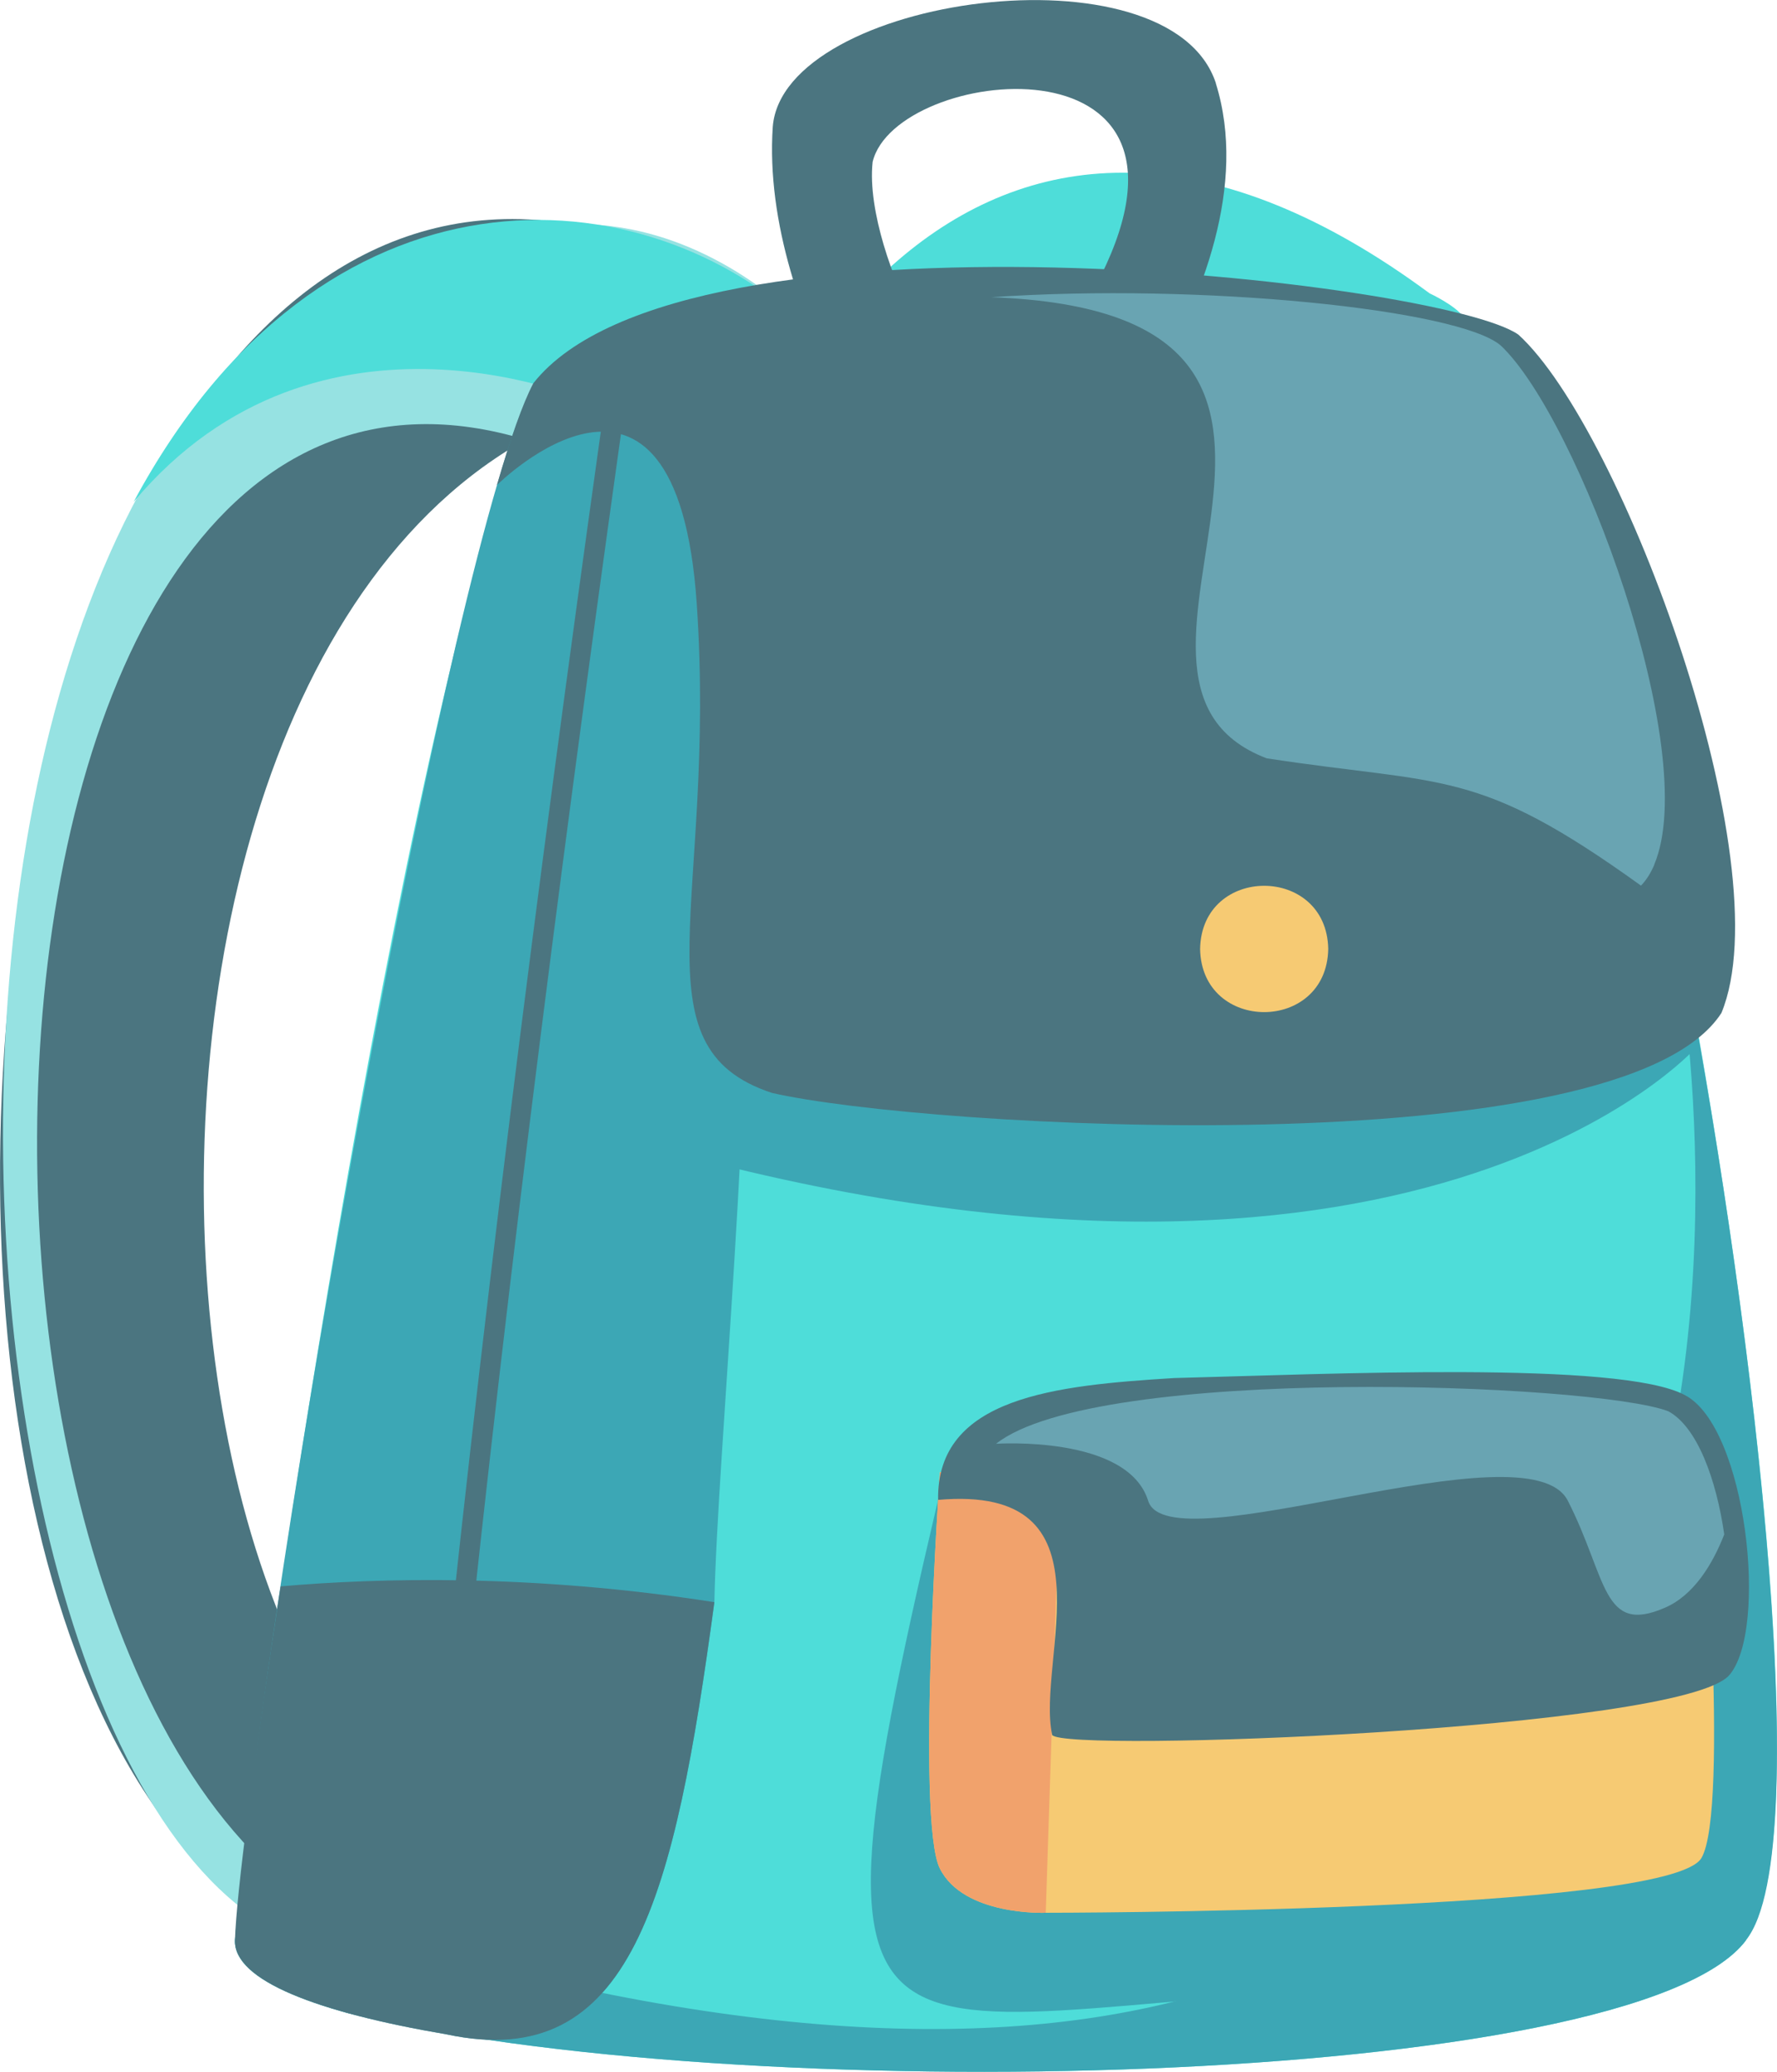 <svg xmlns="http://www.w3.org/2000/svg" id="Layer_2" viewBox="0 0 132.73 154.74"><defs><style>.cls-1{fill:#3ca7b5;}.cls-1,.cls-2,.cls-3,.cls-4,.cls-5,.cls-6,.cls-7{stroke-width:0px;}.cls-2{fill:#4b7580;}.cls-3{fill:#f1a26c;}.cls-4{fill:#f6ca73;}.cls-5{fill:#96e2e2;}.cls-6{fill:#69a4b2;}.cls-7{fill:#4eddd9;}</style></defs><g id="Layer_1-2"><path class="cls-7" d="M103.89,25.53c-53.7-4.55-54,103.29-18.36,111.33-2.36.84-12.96,4.61-15.09,5.36C25.99,126.85,43.11-25.17,106.78,21.91c0,0,7.82,3.62-2.89,3.62Z"></path><path class="cls-2" d="M58.27,28.99C4.57,24.44,4.27,132.27,39.91,140.32c-2.36.84-12.96,4.61-15.09,5.36C-19.62,130.31-2.5-21.71,61.16,25.37c0,0,7.82,3.62-2.89,3.62Z"></path><path class="cls-5" d="M58.27,28.99c-4.68,0-11.82.19-18.98,3.86C-6.09,19.1-8.39,130.65,28,144.55l-3.18,1.12C-7.97,139.83-13.65,13.17,43.18,16.74c8.93,0,15.46,5.99,17.39,7.99.38.4.59.64.59.64,0,0,7.83,3.61-2.89,3.61Z"></path><path class="cls-2" d="M90.82,6.22c-3.44-10.52-32.33-6.5-33.1,3.25-.48,7.17,2.23,14.65,5.36,20.66h22.19s.32-.48.81-1.31h0c3.7-6.46,7.11-14.99,4.73-22.61ZM82.24,20.6c-.48,1.02-1.15,2.27-1.66,3.03h-12.4c-1.39-2.49-3.4-7.87-3-11.54,1.72-7.13,26.17-9.89,17.05,8.51Z"></path><path class="cls-7" d="M130.42,144.92c-8.31,11.09-75.71,12.67-104.71,5.37-5.15-1.46-8.24-3.24-8.16-5.37,1.11-13.45,12.08-89.48,22.17-115.92,7-12.86,68.06-8.75,74.26-3.4,7.96,14.4,24.9,107.81,16.44,119.31Z"></path><path class="cls-7" d="M60.57,24.73l-16.25,5.4s-20.4-9.25-34.34,7.36c14.11-26.25,38.18-24.81,50.59-12.76Z"></path><path class="cls-1" d="M130.42,144.92c-8.31,11.09-75.71,12.67-104.71,5.37h0c.29,0,15.15-2.32,15.15-2.32,104.43,23.72,84.2-78.05,84.2-78.05,0,0,.14.03.41.11,5.06,25.56,10.44,68.15,4.94,74.88Z"></path><path class="cls-1" d="M53.36,119.66c-2.98,22.04-6.14,35.26-20.01,32.29-9.63-1.64-15.9-4.01-15.8-7.03,2.42-27.39,16.17-104.45,22.17-115.92,24.52-15.64,14.09,68.43,13.64,90.66Z"></path><path class="cls-1" d="M126.66,78.27s-20.96,23.54-78.55,7.21l15.81-29.84,43.92,12.75,18.82,9.88Z"></path><path class="cls-2" d="M34.65,126.65l-1.5-.18c3.38-32.38,7.88-67.07,12.42-99.15l1.5.21c-4.54,32.1-9.03,66.73-12.41,99.13Z"></path><path class="cls-2" d="M128.58,75.66c-7.49,11.61-59.52,8.6-70.93,5.97-10.43-3.44-4.09-14.38-5.61-36.57-1.52-22.19-14.92-8.83-14.92-8.83,1-3.46,1.91-6.07,2.72-7.61,11.21-14.2,67.97-7.63,73.58-3.62,7.8,7.11,19.75,39.55,15.16,50.66Z"></path><path class="cls-4" d="M99.21,70.88c-.11,6.29-9.46,6.29-9.57,0,.11-6.29,9.46-6.29,9.57,0Z"></path><path class="cls-1" d="M70.07,112.02c-11.94,50.81-4.3,36.43,41.6,36.21,0,0,5.61-14.03,5.61-15.05s-47.21-21.16-47.21-21.16Z"></path><path class="cls-2" d="M53.36,119.66c-2.98,22.04-6.14,35.26-20.01,32.29-9.63-1.64-15.9-4.01-15.8-7.03.11-3.53,1.43-13.59,3.41-26.43,7.36-.64,18.83-.94,32.4,1.18Z"></path><path class="cls-6" d="M123.57,64.58c-.26.61-.59,1.15-1,1.57-12.29-8.85-14.58-7.46-27.96-9.51-15.66-5.96,11.72-33.26-20.56-34.44,15.6-1.08,34.91.9,38.05,3.61,5.79,5.46,15.02,30.35,11.46,38.77Z"></path><path class="cls-4" d="M127.08,138.79c-2.46,4.09-48.97,4.08-48.97,4.08,0,0-6.13.26-7.91-3.31-1.79-3.57,0-29.59,0-29.59l10.2-2.55,46.68,1.53s2.14,26.28,0,29.84Z"></path><path class="cls-3" d="M79.13,111.75l-1.02,31.12s-6.13.26-7.91-3.31c-1.79-3.57,0-29.59,0-29.59l8.93,1.78Z"></path><path class="cls-2" d="M129.14,125.15c-3.73,4.05-49.67,5.78-50.55,4.44-1.22-5.64,4.88-18.74-8.52-17.56-.12-7.69,8.77-8.55,17.63-9.1,11.48-.29,33.35-1.31,38.14,1.27,4.62,2.37,6.28,17.61,3.3,20.95Z"></path><path class="cls-6" d="M128.79,114.61c-.88,2.25-2.28,4.54-4.42,5.47-4.71,2.06-4.3-2.16-7.26-7.98-2.95-5.82-29.83,4.93-31.35,0-1.53-4.93-11.36-4.26-11.36-4.26,7.5-5.94,44.65-4.54,50.21-2.43,2.17,1.17,3.59,5.11,4.18,9.2Z"></path></g></svg>